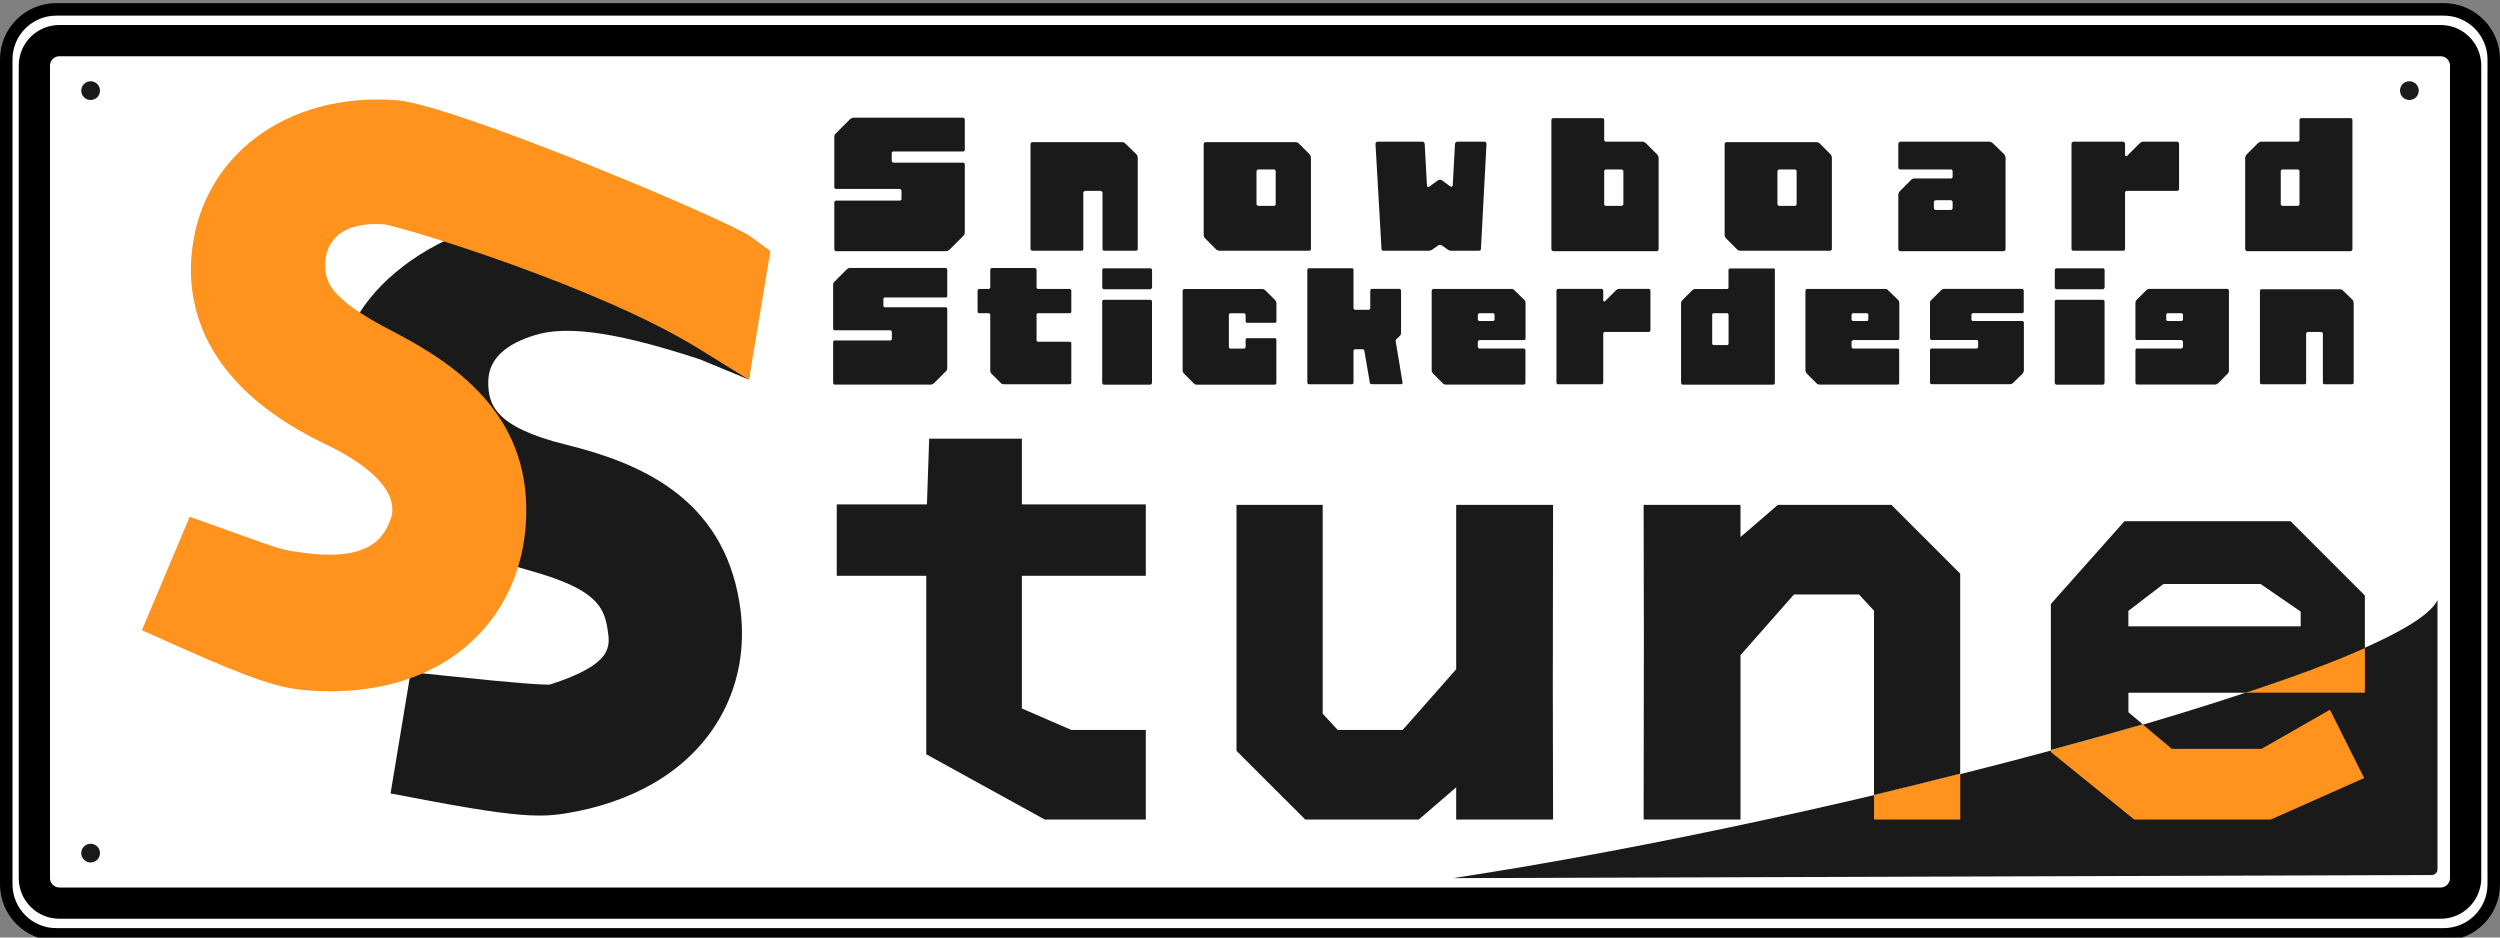 <?xml version="1.0" encoding="UTF-8"?><svg id="_黒文字" xmlns="http://www.w3.org/2000/svg" viewBox="0 0 400 150"><rect x="0" y="0" width="400" height="150" fill="#808080" stroke="none"/><defs><style>.cls-1{fill:#fff;}.cls-2{fill:#ff931e;}.cls-3{fill:none;}.cls-4{fill:#1a1a1a;}</style></defs><g><rect class="cls-1" x="1" y="1.5" width="398" height="148" rx="8" ry="8"/><path d="M391,2.5c3.86,0,7,3.14,7,7V141.5c0,3.86-3.14,7-7,7H9c-3.86,0-7-3.14-7-7V9.5c0-3.86,3.14-7,7-7H391m0-2H9C4.03,.5,0,4.53,0,9.5V141.5c0,4.97,4.03,9,9,9H391c4.97,0,9-4.03,9-9V9.5c0-4.97-4.03-9-9-9h0Z"/></g><g><rect class="cls-1" x="5.5" y="6.5" width="389" height="138" rx="4" ry="4"/><path d="M390.5,9c.83,0,1.5,.67,1.5,1.5V140.5c0,.83-.67,1.5-1.5,1.5H9.5c-.83,0-1.5-.67-1.5-1.5V10.5c0-.83,.67-1.5,1.5-1.5H390.5m0-5H9.5c-3.59,0-6.5,2.91-6.5,6.5V140.5c0,3.59,2.91,6.5,6.5,6.5H390.5c3.59,0,6.5-2.91,6.5-6.5V10.5c0-3.59-2.91-6.5-6.5-6.5h0Z"/></g><path class="cls-4" d="M232.5,140.5c62.5-9.5,152.5-33.5,157.5-44.5,0,0,0,36.8,0,43.09,0,.51-.41,.91-.92,.91l-156.58,.5Z"/><polygon class="cls-3" points="361.71 93.44 346.16 93.44 340.55 97.74 340.55 100.2 368.12 100.2 368.12 97.84 361.71 93.44"/><path class="cls-3" d="M340.55,113.96l2.29,1.93c5.8-1.68,11.32-3.38,16.42-5.05h-18.71v3.12Z"/><path class="cls-4" d="M163.51,70.19h-14.84l-.36,10.51h-14.43v11.43h14.32v28.55l18.95,10.44h16.18v-14.33h-11.91l-7.92-3.43v-21.23h19.83v-11.43h-19.83v-10.51Z"/><path class="cls-4" d="M248.49,80.78h-15.5v26.3l-8.56,9.71h-10.4l-2.4-2.6v-33.41h-13.79v39.35l11,10.99h18.17l5.98-5.15v5.15h15.5l-.04-21.45,.04-28.89Z"/><path class="cls-2" d="M299.85,131.12h13.79v-7.34c-4.61,1.17-9.22,2.3-13.79,3.4v3.93Z"/><path class="cls-4" d="M302.63,80.78h-18.17l-5.98,5.15v-5.15h-15.5l.04,21.45-.04,28.89h15.5v-26.3l8.56-9.71h10.4l2.4,2.6v29.48c4.57-1.1,9.18-2.24,13.79-3.4v-32.01l-11-10.99Z"/><path class="cls-2" d="M328.14,120.32l13.33,10.8h21.87l14.92-6.63-5.47-10.93-10.95,6.26h-14.35l-4.66-3.92c-4.75,1.38-9.67,2.75-14.7,4.1v.33Z"/><path class="cls-2" d="M378.38,110.83v-7.16c-5.13,2.29-11.67,4.71-19.12,7.16h19.12Z"/><path class="cls-4" d="M366.49,83.39h-26.57l-11.78,13.25v23.35c5.03-1.35,9.95-2.73,14.7-4.1l-2.29-1.93v-3.12h18.71c7.45-2.45,13.99-4.86,19.12-7.16v-8.4l-11.89-11.89Zm-25.95,16.81v-2.46l5.61-4.3h15.54l6.42,4.41v2.36h-27.57Z"/><g><path class="cls-4" d="M86.33,130.49c-3.47,0-8.36-.62-17.8-2.4l-6.04-1.14,3.22-19.42,5.89,.62c11.38,1.21,15.24,1.43,16.4,1.38,10.1-3.28,9.66-6.02,9.2-8.92-.58-3.65-2.03-6.42-12.38-9.3-19.28-5.36-24.84-16.98-28.53-24.35-7.12-14.24,8.51-29.17,26.16-31.98h0c8.04-1.28,30.33,.89,35.31,2.98l4.57,3.18-2.5,19.6-7.78-3.22c-15.4-5.1-22.26-5.16-26.39-3.92-4.63,1.39-7.54,3.77-7.54,7.54,0,3.45,.89,7.16,12.43,10,11.51,2.85,25.07,8.3,27.78,25.37,1.9,11.94-3.25,22.71-13.75,28.8-4.09,2.37-8.86,4-14.17,4.85-1.26,.2-2.53,.33-4.09,.33Z"/><path class="cls-2" d="M52.82,110.6c-1.21,0-2.45-.05-3.7-.15-4.12-.32-8.11-1.42-20.81-7.11l-5.61-2.51,7.65-18.15,8.69,3.11c4.83,1.74,6.04,2.16,7.91,2.42,.2,.03,.45,.07,.74,.11,11.14,1.73,13.89-2,15.02-5.96,.76-4.56-4.99-8.48-10.01-10.99-19.48-9.09-22.76-21.5-22.07-30.32,1.23-15.87,15.06-26.39,32.89-25.01h0c8.95,.69,53,19.17,56.63,21.84l3.11,2.29-3.43,20.59-7.96-4.93c-16.05-9.95-46.7-19.29-50.34-19.93-8.32-.59-9.33,4.18-9.45,5.66-.27,3.44,.35,6.09,10.91,11.54,10.53,5.45,22.45,13.91,21.11,31.14-.94,12.05-8.44,21.33-20.08,24.81-3.47,1.04-7.23,1.56-11.21,1.56Z"/></g><g><path class="cls-4" d="M142.97,24.23c-.17,0-.29,.12-.29,.31v1.2c0,.12,.12,.29,.29,.29h11.11c.17,0,.29,.12,.29,.31v10.78c0,.19-.05,.43-.17,.55l-2.28,2.28c-.12,.12-.36,.24-.55,.24h-17.57c-.19,0-.31-.19-.31-.36v-7.44c0-.12,.12-.29,.31-.29h10.13c.19,0,.31-.12,.31-.31v-1.2c0-.17-.12-.36-.31-.36h-10.13c-.19,0-.31-.12-.31-.29v-8.11c0-.17,.12-.41,.24-.48l2.28-2.28c.12-.12,.36-.24,.55-.24h17.52c.17,0,.29,.19,.29,.31v4.8c0,.17-.12,.29-.29,.29h-11.11Z"/><path class="cls-4" d="M181.85,24.71c.12,.12,.19,.36,.19,.55v14.57c0,.17-.12,.29-.31,.29h-5.04c-.17,0-.29-.12-.29-.29v-9c0-.12-.19-.29-.31-.29h-2.45c-.12,0-.31,.17-.31,.29v9c0,.17-.12,.29-.29,.29h-7.87c-.12,0-.29-.12-.29-.29V23.03c0-.17,.17-.29,.29-.29h14.35c.17,0,.36,.05,.48,.17l1.85,1.8Z"/><path class="cls-4" d="M209.56,24.71c.12,.12,.19,.36,.19,.55v14.57c0,.17-.12,.29-.31,.29h-14.28c-.17,0-.41-.05-.53-.17l-1.8-1.8c-.12-.12-.24-.36-.24-.55v-14.57c0-.17,.17-.29,.36-.29h14.28c.17,0,.41,.05,.53,.17l1.8,1.8Zm-5.76,8.23c.19,0,.31-.12,.31-.31v-5.21c0-.19-.12-.31-.31-.31h-2.45c-.12,0-.31,.12-.31,.31v5.21c0,.19,.19,.31,.31,.31h2.45Z"/><path class="cls-4" d="M237.55,22.67c.17,0,.29,.19,.29,.36l-.89,16.8c0,.17-.12,.29-.31,.29h-4.44c-.17,0-.41-.05-.53-.17l-1.03-.72c-.12-.07-.36-.07-.48,0l-1.01,.72c-.19,.12-.43,.17-.6,.17h-7.2c-.19,0-.31-.12-.31-.29l-.96-16.8c0-.17,.12-.36,.31-.36h7.25c.12,0,.31,.19,.31,.36l.36,6.6c0,.24,.17,.36,.36,.24l1.49-1.08c.12-.05,.36-.05,.48,0l1.39,1.03c.17,.12,.41,.05,.41-.19l.36-6.6c0-.17,.19-.36,.36-.36h4.39Z"/><path class="cls-4" d="M265.14,24.71c.12,.12,.24,.36,.24,.55v14.57c0,.17-.12,.36-.31,.36h-16.56c-.12,0-.29-.19-.29-.36V19.19c0-.17,.17-.29,.29-.29h7.87c.17,0,.29,.12,.29,.29v3.19c0,.17,.12,.29,.31,.29h5.88c.12,0,.36,.12,.48,.24l1.8,1.8Zm-5.71,8.23c.12,0,.31-.12,.31-.31v-5.21c0-.19-.19-.31-.31-.31h-2.45c-.19,0-.31,.12-.31,.31v5.21c0,.19,.12,.31,.31,.31h2.45Z"/><path class="cls-4" d="M292.91,24.71c.12,.12,.19,.36,.19,.55v14.57c0,.17-.12,.29-.31,.29h-14.28c-.17,0-.41-.05-.53-.17l-1.8-1.8c-.12-.12-.24-.36-.24-.55v-14.57c0-.17,.17-.29,.36-.29h14.28c.17,0,.41,.05,.53,.17l1.8,1.8Zm-5.76,8.23c.19,0,.31-.12,.31-.31v-5.21c0-.19-.12-.31-.31-.31h-2.45c-.12,0-.31,.12-.31,.31v5.21c0,.19,.19,.31,.31,.31h2.45Z"/><path class="cls-4" d="M320.89,39.83c0,.17-.12,.36-.31,.36h-16.56c-.12,0-.29-.19-.29-.36v-8.76c0-.12,.12-.36,.24-.48l1.8-1.8c.12-.12,.36-.24,.53-.24h5.83c.17,0,.29-.12,.29-.29v-.84c0-.19-.12-.31-.29-.31h-8.11c-.12,0-.29-.12-.29-.29v-3.79c0-.17,.17-.36,.29-.36h14.35c.12,0,.36,.12,.48,.24l1.85,1.8c.07,.12,.19,.36,.19,.55v14.57Zm-11.47-6.53c0,.12,.12,.29,.31,.29h2.4c.17,0,.29-.17,.29-.29v-.96c0-.12-.12-.31-.29-.31h-2.4c-.19,0-.31,.19-.31,.31v.96Z"/><path class="cls-4" d="M348.65,30.23c0,.19-.17,.31-.29,.31h-8.04c-.19,0-.31,.17-.31,.29v9c0,.17-.17,.29-.29,.29h-7.99c-.12,0-.29-.12-.29-.29V22.98c0-.12,.17-.31,.29-.31h7.99c.12,0,.29,.19,.29,.31v1.8c0,.17,.19,.29,.31,.17l2.04-2.04c.12-.12,.36-.24,.48-.24h5.52c.12,0,.29,.19,.29,.31v7.25Z"/><path class="cls-4" d="M376.08,18.9c.19,0,.31,.12,.31,.29v20.64c0,.17-.12,.36-.31,.36h-16.56c-.12,0-.29-.19-.29-.36v-14.57c0-.19,.12-.43,.24-.55l1.8-1.8c.12-.12,.36-.24,.53-.24h5.83c.17,0,.29-.12,.29-.29v-3.19c0-.17,.12-.29,.31-.29h7.85Zm-8.45,14.04c.17,0,.29-.12,.29-.31v-5.21c0-.19-.12-.31-.29-.31h-2.4c-.19,0-.31,.12-.31,.31v5.21c0,.19,.12,.31,.31,.31h2.4Z"/><path class="cls-4" d="M141.59,47.59c-.15,0-.25,.1-.25,.27v1.05c0,.1,.1,.25,.25,.25h9.72c.15,0,.25,.1,.25,.27v9.43c0,.17-.04,.38-.15,.48l-1.99,1.99c-.1,.1-.31,.21-.48,.21h-15.37c-.17,0-.27-.17-.27-.31v-6.51c0-.1,.1-.25,.27-.25h8.86c.17,0,.27-.1,.27-.27v-1.05c0-.15-.1-.31-.27-.31h-8.86c-.17,0-.27-.1-.27-.25v-7.1c0-.15,.1-.36,.21-.42l1.99-1.99c.1-.1,.31-.21,.48-.21h15.33c.15,0,.25,.17,.25,.27v4.2c0,.15-.1,.25-.25,.25h-9.72Z"/><path class="cls-4" d="M171.14,54.68c.17,0,.27,.1,.27,.25v6.3c0,.15-.1,.25-.27,.25h-10.5c-.15,0-.36-.04-.46-.15l-1.57-1.57c-.1-.1-.17-.31-.17-.48v-8.9c0-.17-.15-.27-.25-.27h-1.53c-.1,0-.25-.1-.25-.25v-3.32c0-.15,.15-.31,.25-.31h1.53c.1,0,.25-.1,.25-.25v-2.79c0-.15,.1-.31,.27-.31h6.87c.1,0,.27,.17,.27,.31v2.79c0,.15,.1,.25,.25,.25h5.04c.17,0,.27,.17,.27,.31v3.32c0,.15-.1,.25-.27,.25h-5.04c-.15,0-.25,.1-.25,.27v4.03c0,.17,.1,.27,.25,.27h5.04Z"/><path class="cls-4" d="M184.06,42.93c.1,0,.27,.1,.27,.25v2.79c0,.15-.17,.31-.27,.31h-7.45c-.1,0-.25-.17-.25-.31v-2.79c0-.15,.15-.25,.25-.25h7.45Zm-7.71,5.29c0-.15,.15-.25,.25-.25h7.45c.1,0,.27,.1,.27,.25v13.02c0,.15-.17,.31-.27,.31h-7.45c-.1,0-.25-.17-.25-.31v-13.02Z"/><path class="cls-4" d="M203.95,54.1c.17,0,.27,.1,.27,.27v6.87c0,.15-.1,.31-.27,.31h-12.49c-.15,0-.36-.1-.46-.21l-1.57-1.57c-.1-.1-.21-.31-.21-.48v-12.74c0-.15,.15-.31,.25-.31h12.56c.1,0,.31,.1,.42,.21l1.57,1.57c.1,.1,.21,.31,.21,.48v2.88c0,.17-.1,.27-.27,.27h-4.41c-.15,0-.25-.1-.25-.27v-.99c0-.17-.17-.27-.27-.27h-2.14c-.17,0-.27,.1-.27,.27v5.14c0,.1,.1,.25,.27,.25h2.14c.1,0,.27-.15,.27-.25v-1.15c0-.17,.1-.27,.25-.27h4.41Z"/><path class="cls-4" d="M218.3,56.15c0-.17-.17-.27-.27-.27h-1.2c-.1,0-.27,.1-.27,.27v5.08c0,.15-.1,.25-.25,.25h-6.89c-.1,0-.25-.1-.25-.25v-18.06c0-.15,.15-.25,.25-.25h6.89c.15,0,.25,.1,.25,.25v6.15c0,.1,.17,.25,.27,.25h2.14c.1,0,.27-.15,.27-.25v-2.79c0-.15,.1-.31,.25-.31h4.41c.17,0,.27,.17,.27,.31v6.72c0,.17-.06,.38-.17,.48l-.57,.52c-.1,.1-.17,.31-.1,.46l1.09,6.55c0,.1-.1,.21-.25,.21h-4.68c-.15,0-.31-.1-.31-.21l-.88-5.12Z"/><path class="cls-4" d="M236.72,54.41c-.1,0-.27,.17-.27,.27v.84c0,.1,.17,.25,.27,.25h7.08c.17,0,.27,.1,.27,.27v5.19c0,.15-.1,.31-.27,.31h-12.49c-.15,0-.36-.1-.46-.21l-1.57-1.57c-.1-.1-.21-.31-.21-.48v-12.74c0-.15,.15-.31,.25-.31h12.56c.15,0,.36,.1,.42,.21l1.62,1.57c.1,.1,.17,.31,.17,.48v5.67c0,.15-.1,.25-.27,.25h-7.08Zm0-4.3c-.1,0-.27,.1-.27,.27v.73c0,.15,.17,.25,.27,.25h2.14c.17,0,.27-.1,.27-.25v-.73c0-.17-.1-.27-.27-.27h-2.14Z"/><path class="cls-4" d="M264.07,52.84c0,.17-.15,.27-.25,.27h-7.03c-.17,0-.27,.15-.27,.25v7.87c0,.15-.15,.25-.25,.25h-6.99c-.1,0-.25-.1-.25-.25v-14.74c0-.1,.15-.27,.25-.27h6.99c.1,0,.25,.17,.25,.27v1.57c0,.15,.17,.25,.27,.15l1.78-1.78c.1-.1,.31-.21,.42-.21h4.83c.1,0,.25,.17,.25,.27v6.34Z"/><path class="cls-4" d="M283.71,42.93c.17,0,.27,.1,.27,.25v18.06c0,.15-.1,.31-.27,.31h-14.49c-.1,0-.25-.17-.25-.31v-12.74c0-.17,.1-.38,.21-.48l1.57-1.57c.1-.1,.31-.21,.46-.21h5.1c.15,0,.25-.1,.25-.25v-2.79c0-.15,.1-.25,.27-.25h6.87Zm-7.39,12.28c.15,0,.25-.1,.25-.27v-4.56c0-.17-.1-.27-.25-.27h-2.1c-.17,0-.27,.1-.27,.27v4.56c0,.17,.1,.27,.27,.27h2.1Z"/><path class="cls-4" d="M296.52,54.41c-.1,0-.27,.17-.27,.27v.84c0,.1,.17,.25,.27,.25h7.08c.17,0,.27,.1,.27,.27v5.19c0,.15-.1,.31-.27,.31h-12.49c-.15,0-.36-.1-.46-.21l-1.57-1.57c-.1-.1-.21-.31-.21-.48v-12.74c0-.15,.15-.31,.25-.31h12.56c.15,0,.36,.1,.42,.21l1.62,1.57c.1,.1,.17,.31,.17,.48v5.67c0,.15-.1,.25-.27,.25h-7.08Zm0-4.3c-.1,0-.27,.1-.27,.27v.73c0,.15,.17,.25,.27,.25h2.14c.17,0,.27-.1,.27-.25v-.73c0-.17-.1-.27-.27-.27h-2.14Z"/><path class="cls-4" d="M315.68,50.11c-.15,0-.25,.1-.25,.27v.73c0,.15,.1,.25,.25,.25h7.87c.17,0,.27,.1,.27,.27v7.64c0,.17-.1,.38-.17,.48l-1.62,1.57c-.1,.1-.31,.15-.42,.15h-12.56c-.1,0-.25-.1-.25-.25v-5.19c0-.17,.15-.27,.25-.27h7.2c.15,0,.25-.15,.25-.25v-.84c0-.17-.1-.27-.25-.27h-7.2c-.1,0-.25-.1-.25-.25v-5.73c0-.15,.1-.36,.21-.42l1.57-1.57c.1-.1,.31-.21,.46-.21h12.49c.17,0,.27,.17,.27,.27v3.36c0,.1-.1,.25-.27,.25h-7.87Z"/><path class="cls-4" d="M336.47,42.93c.1,0,.27,.1,.27,.25v2.79c0,.15-.17,.31-.27,.31h-7.45c-.1,0-.25-.17-.25-.31v-2.79c0-.15,.15-.25,.25-.25h7.45Zm-7.71,5.29c0-.15,.15-.25,.25-.25h7.45c.1,0,.27,.1,.27,.25v13.02c0,.15-.17,.31-.27,.31h-7.45c-.1,0-.25-.17-.25-.31v-13.02Z"/><path class="cls-4" d="M356.36,46.22c.17,0,.27,.17,.27,.31v12.74c0,.17-.06,.38-.17,.48l-1.57,1.57c-.1,.1-.31,.21-.46,.21h-12.49c-.17,0-.27-.17-.27-.31v-5.19c0-.17,.1-.27,.27-.27h7.03c.15,0,.31-.15,.31-.25v-.84c0-.1-.17-.27-.31-.27h-7.03c-.17,0-.27-.1-.27-.25v-5.67c0-.17,.06-.38,.17-.48l1.57-1.57c.1-.1,.31-.21,.46-.21h12.49Zm-7.39,5.14c.15,0,.31-.1,.31-.25v-.73c0-.17-.17-.27-.31-.27h-2.1c-.17,0-.27,.1-.27,.27v.73c0,.15,.1,.25,.27,.25h2.1Z"/><path class="cls-4" d="M376.42,48.01c.1,.1,.17,.31,.17,.48v12.74c0,.15-.1,.25-.27,.25h-4.41c-.15,0-.25-.1-.25-.25v-7.87c0-.1-.17-.25-.27-.25h-2.14c-.1,0-.27,.15-.27,.25v7.87c0,.15-.1,.25-.25,.25h-6.89c-.1,0-.25-.1-.25-.25v-14.7c0-.15,.15-.25,.25-.25h12.56c.15,0,.31,.04,.42,.15l1.62,1.57Z"/></g><circle class="cls-4" cx="14.5" cy="14.5" r="1.5"/><circle class="cls-4" cx="14.5" cy="136.5" r="1.5"/><circle class="cls-4" cx="385.5" cy="14.5" r="1.5"/></svg>